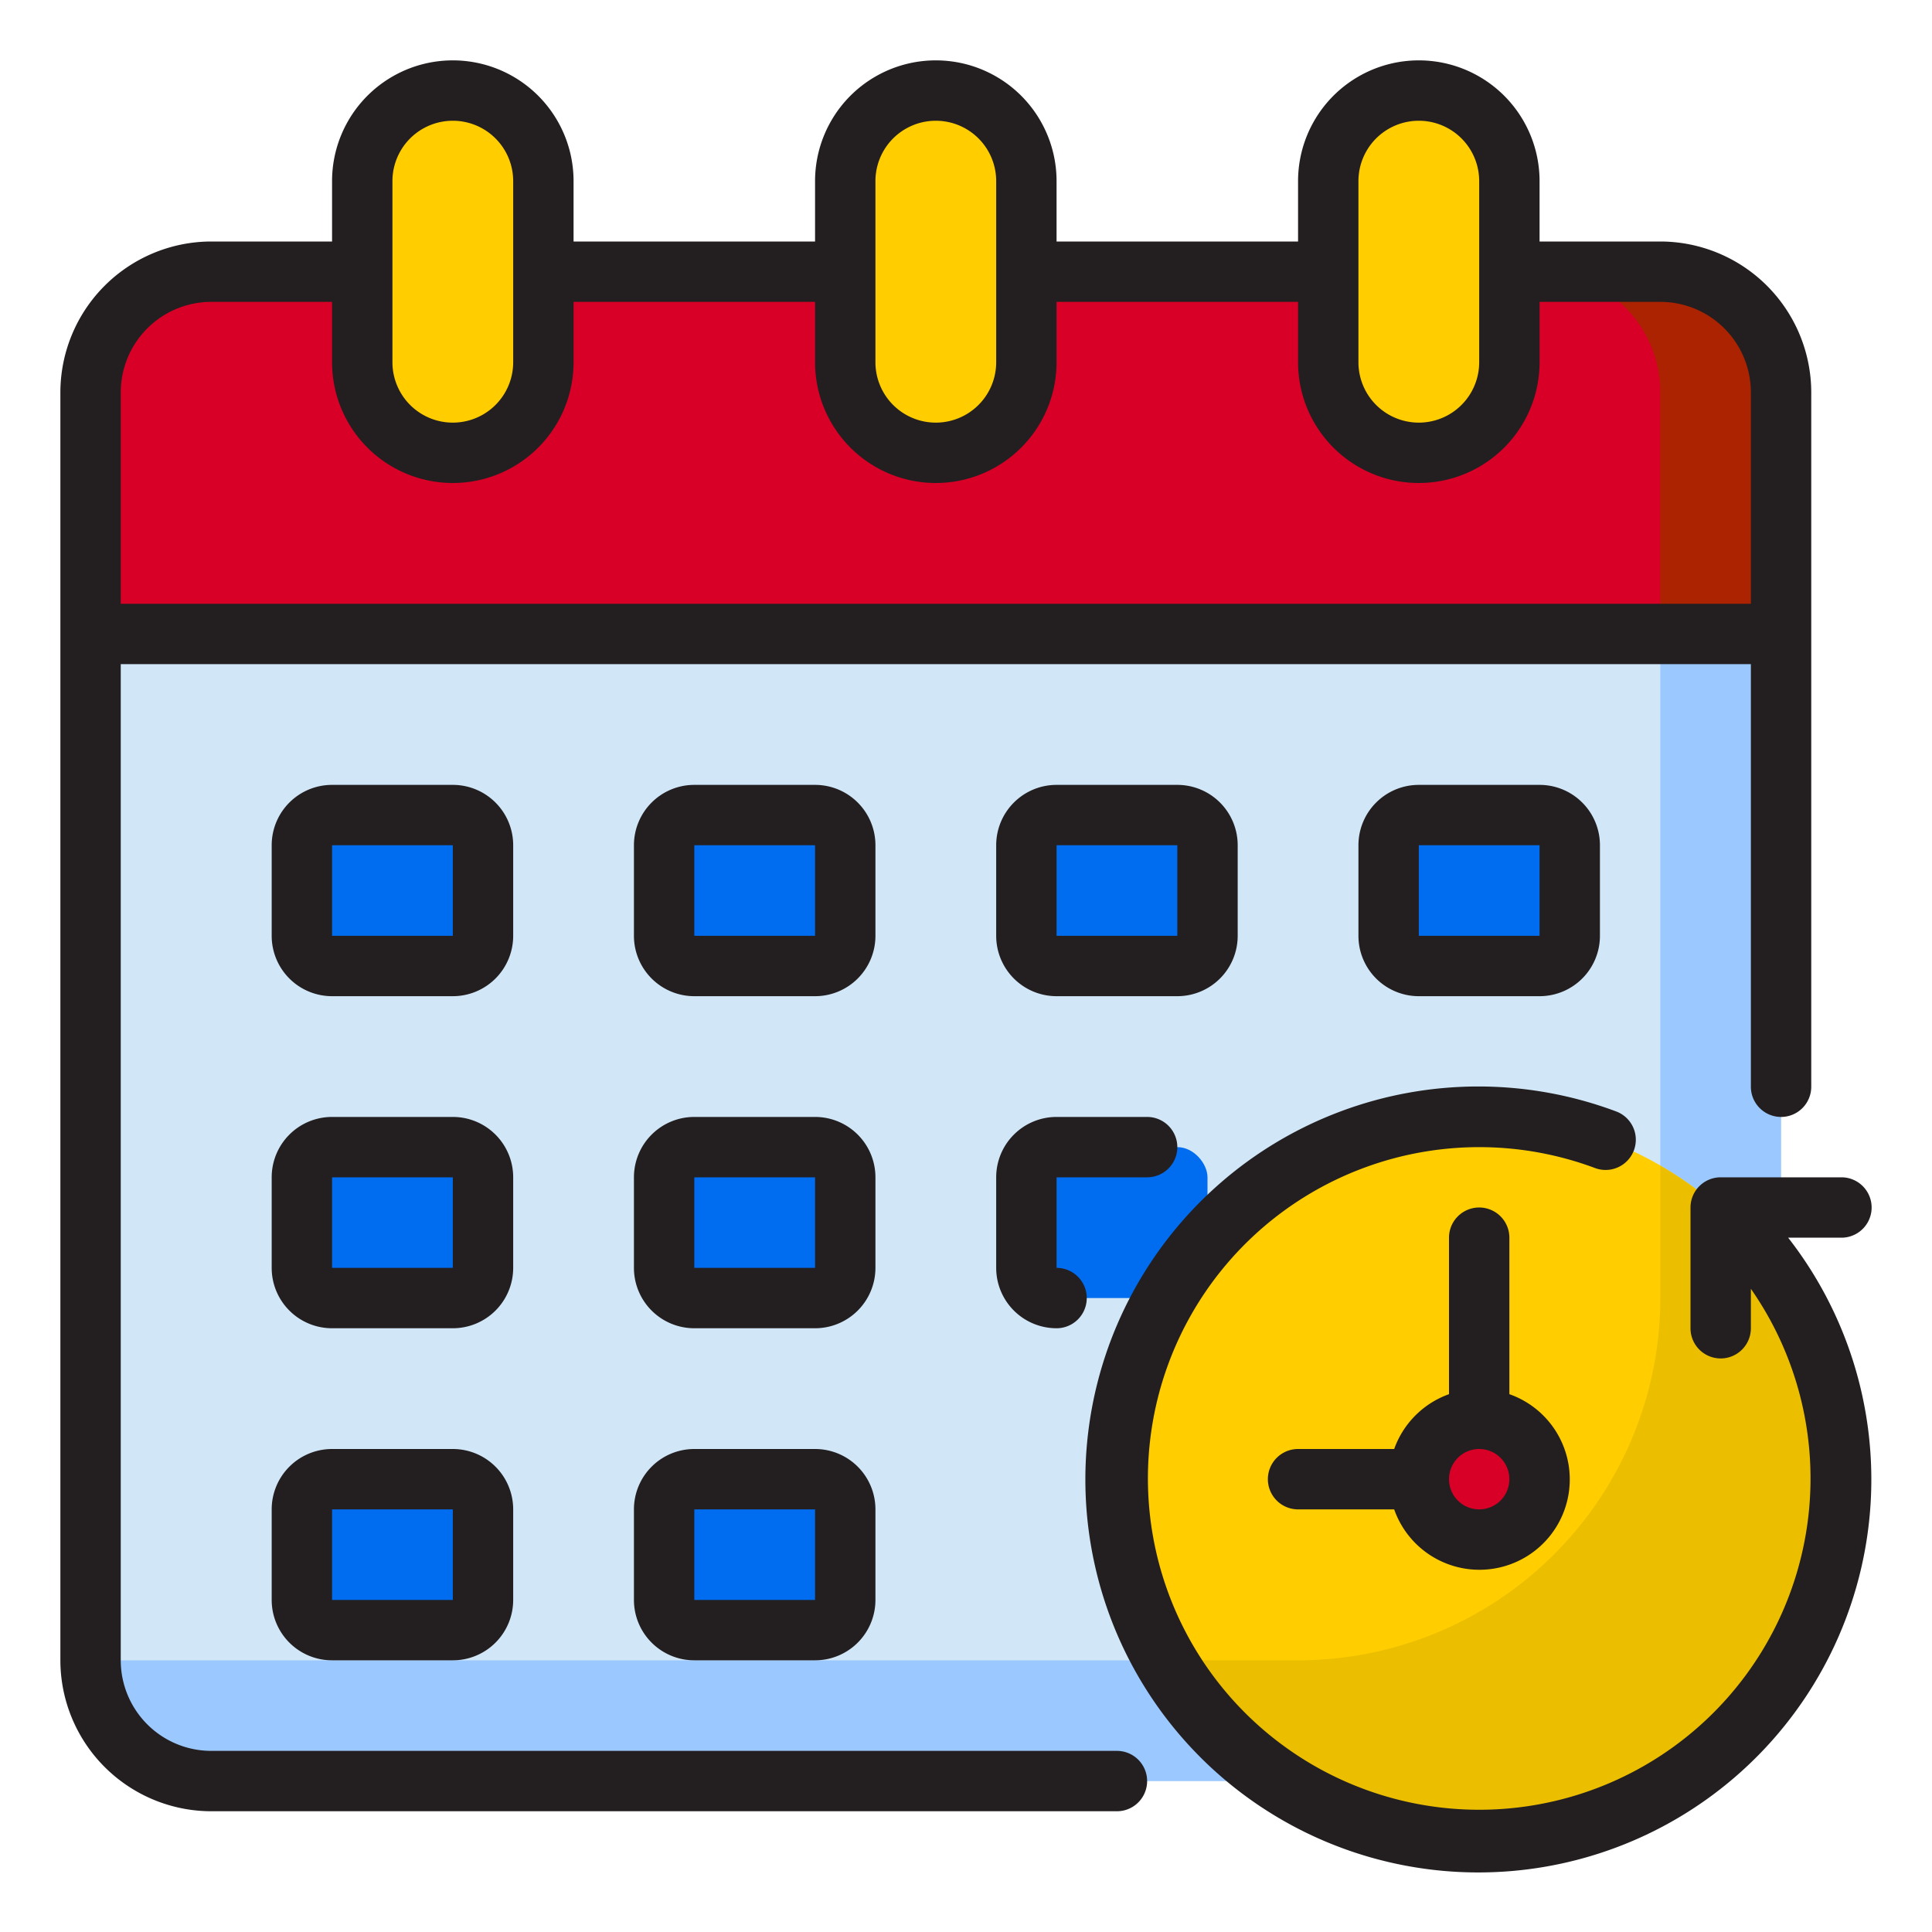 <svg height="512" viewBox="0 0 64 64" width="512" xmlns="http://www.w3.org/2000/svg"><g id="Schedue"><path d="m59 13a4 4 0 0 0 -4-4h-48a4 4 0 0 0 -4 4v8h56z" fill="#d80027"/><path d="m3 21h56a0 0 0 0 1 0 0v34a4 4 0 0 1 -4 4h-48a4 4 0 0 1 -4-4v-34a0 0 0 0 1 0 0z" fill="#d1e7f8"/><path d="m55 21v30a4 4 0 0 1 -4 4h-48a4 4 0 0 0 4 4h48a4 4 0 0 0 4-4v-34z" fill="#9bc9ff"/><circle cx="49" cy="49" fill="#ffcd00" r="12"/><path d="m51.112 60.819a11.995 11.995 0 0 0 3.888-22.201v4.382a12 12 0 0 1 -12 12h-4.382a12 12 0 0 0 12.494 5.819z" fill="#ebbf00"/><path d="m31 15a3 3 0 0 0 3-3v-6a3 3 0 0 0 -6 0v6a3 3 0 0 0 3 3z" fill="#ffcd00"/><path d="m47 15a3 3 0 0 0 3-3v-6a3 3 0 0 0 -6 0v6a3 3 0 0 0 3 3z" fill="#ffcd00"/><path d="m15 15a3 3 0 0 0 3-3v-6a3 3 0 0 0 -6 0v6a3 3 0 0 0 3 3z" fill="#ffcd00"/><circle cx="49" cy="49" fill="#d80027" r="2"/><rect fill="#006df0" height="5" rx="1" width="6" x="22" y="27"/><rect fill="#006df0" height="5" rx="1" width="6" x="34" y="27"/><rect fill="#006df0" height="5" rx="1" width="6" x="10" y="27"/><rect fill="#006df0" height="5" rx="1" width="6" x="46" y="27"/><rect fill="#006df0" height="5" rx="1" width="6" x="22" y="38"/><rect fill="#006df0" height="5" rx="1" width="6" x="34" y="38"/><rect fill="#006df0" height="5" rx="1" width="6" x="10" y="38"/><rect fill="#006df0" height="5" rx="1" width="6" x="22" y="49"/><rect fill="#006df0" height="5" rx="1" width="6" x="10" y="49"/><path d="m55 9h-4a4 4 0 0 1 4 4v8h4v-8a4 4 0 0 0 -4-4z" fill="#ab2300"/><g fill="#231f20"><path d="m55 8h-4v-2a4 4 0 0 0 -8 0v2h-8v-2a4 4 0 0 0 -8 0v2h-8v-2a4 4 0 0 0 -8 0v2h-4a5.006 5.006 0 0 0 -5 5v42a5.006 5.006 0 0 0 5 5h30a1 1 0 0 0 0-2h-30a3 3 0 0 1 -3-3v-33h54v14a1 1 0 0 0 2 0v-23a5.006 5.006 0 0 0 -5-5zm-10-2a2 2 0 0 1 4 0v6a2 2 0 0 1 -4 0zm-16 0a2 2 0 0 1 4 0v6a2 2 0 0 1 -4 0zm-16 0a2 2 0 0 1 4 0v6a2 2 0 0 1 -4 0zm-9 14v-7a3 3 0 0 1 3-3h4v2a4 4 0 0 0 8 0v-2h8v2a4 4 0 0 0 8 0v-2h8v2a4 4 0 0 0 8 0v-2h4a3 3 0 0 1 3 3v7z"/><path d="m61 41a1 1 0 0 0 0-2h-4a1 1 0 0 0 -1 1v4a1 1 0 0 0 2 0v-1.307a10.975 10.975 0 1 1 -5.162-4 1 1 0 1 0 .7-1.875 13.018 13.018 0 1 0 5.697 4.182z"/><path d="m50 46.184v-5.184a1 1 0 0 0 -2 0v5.184a3 3 0 0 0 -1.816 1.816h-3.184a1 1 0 0 0 0 2h3.184a2.993 2.993 0 1 0 3.816-3.816zm-1 3.816a1 1 0 1 1 1-1 1 1 0 0 1 -1 1z"/><path d="m27 33h-4a2 2 0 0 1 -2-2v-3a2 2 0 0 1 2-2h4a2 2 0 0 1 2 2v3a2 2 0 0 1 -2 2zm-4-5v3h4v-3z"/><path d="m39 33h-4a2 2 0 0 1 -2-2v-3a2 2 0 0 1 2-2h4a2 2 0 0 1 2 2v3a2 2 0 0 1 -2 2zm-4-5v3h4v-3z"/><path d="m15 33h-4a2 2 0 0 1 -2-2v-3a2 2 0 0 1 2-2h4a2 2 0 0 1 2 2v3a2 2 0 0 1 -2 2zm-4-5v3h4v-3z"/><path d="m51 33h-4a2 2 0 0 1 -2-2v-3a2 2 0 0 1 2-2h4a2 2 0 0 1 2 2v3a2 2 0 0 1 -2 2zm-4-5v3h4v-3z"/><path d="m27 44h-4a2 2 0 0 1 -2-2v-3a2 2 0 0 1 2-2h4a2 2 0 0 1 2 2v3a2 2 0 0 1 -2 2zm-4-5v3h4v-3z"/><path d="m35 44a2 2 0 0 1 -2-2v-3a2 2 0 0 1 2-2h3a1 1 0 0 1 0 2h-3v3a1 1 0 0 1 0 2z"/><path d="m15 44h-4a2 2 0 0 1 -2-2v-3a2 2 0 0 1 2-2h4a2 2 0 0 1 2 2v3a2 2 0 0 1 -2 2zm-4-5v3h4v-3z"/><path d="m27 55h-4a2 2 0 0 1 -2-2v-3a2 2 0 0 1 2-2h4a2 2 0 0 1 2 2v3a2 2 0 0 1 -2 2zm-4-5v3h4v-3z"/><path d="m15 55h-4a2 2 0 0 1 -2-2v-3a2 2 0 0 1 2-2h4a2 2 0 0 1 2 2v3a2 2 0 0 1 -2 2zm-4-5v3h4v-3z"/></g></g></svg>